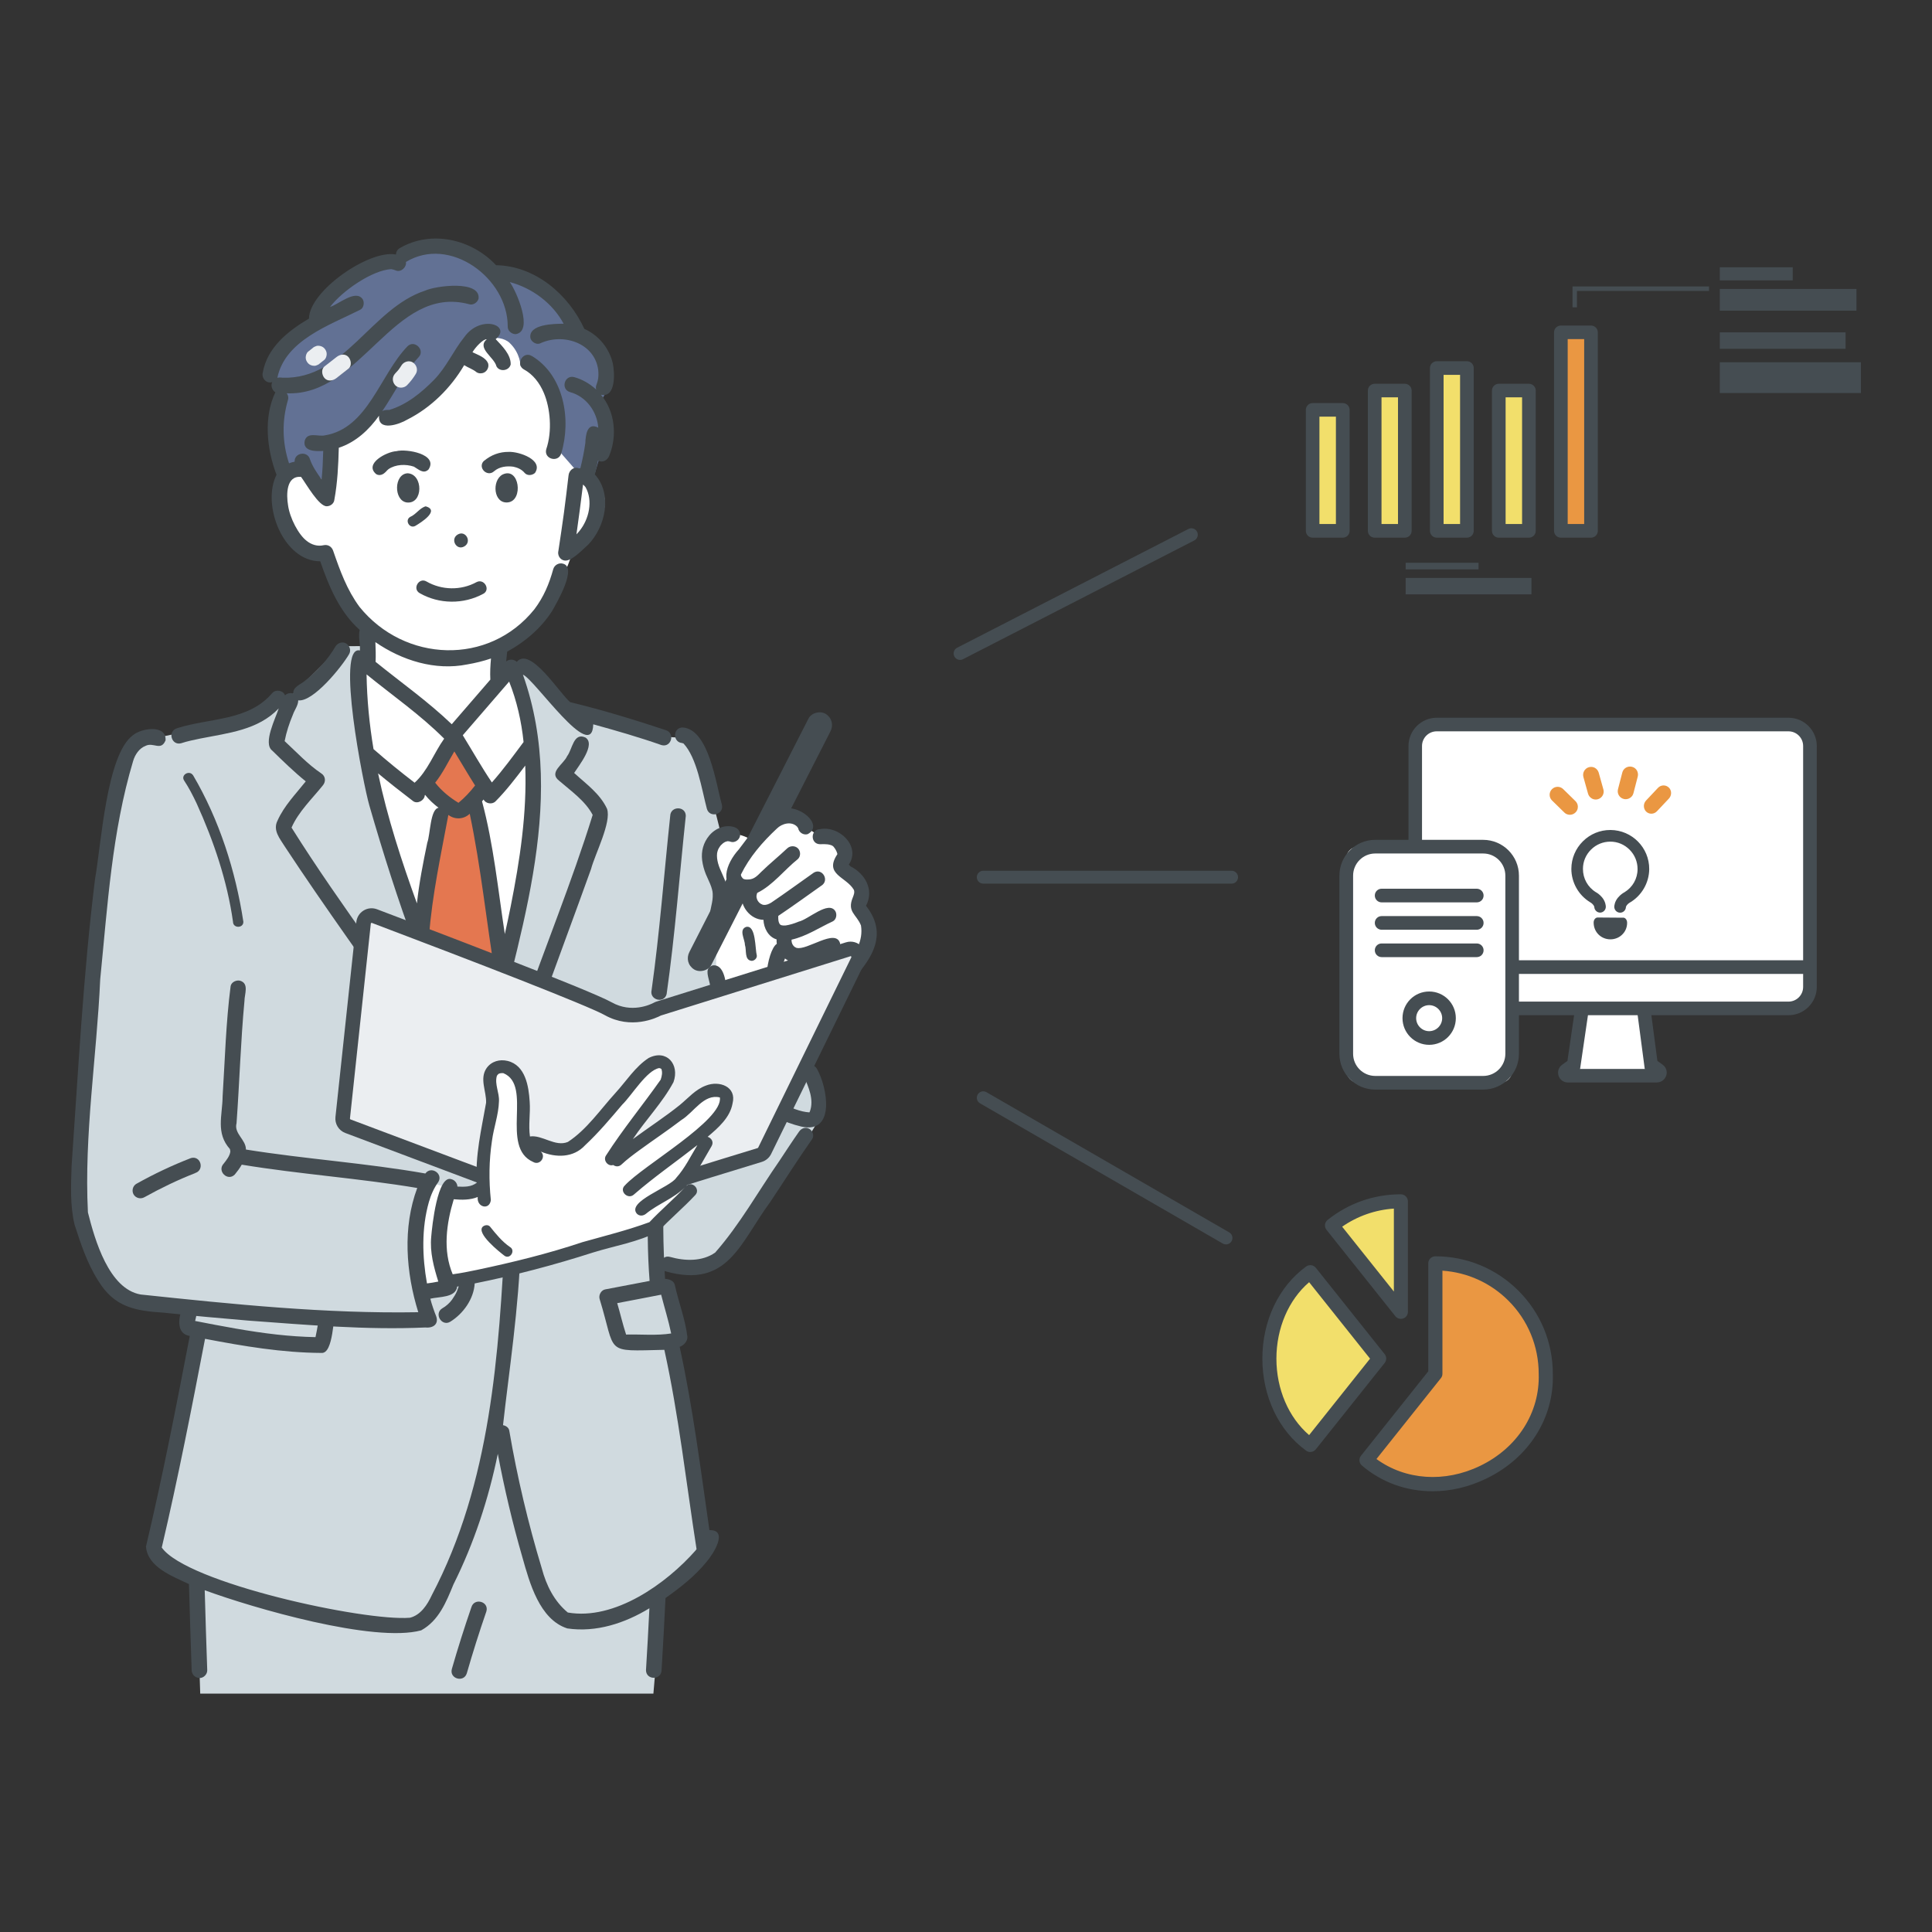 <?xml version="1.0" encoding="UTF-8"?>
<svg id="_レイヤー_1" data-name="レイヤー 1" xmlns="http://www.w3.org/2000/svg" viewBox="0 0 300 300">
  <rect x="0" y="0" width="300" height="300" fill="#333333" stroke="none"/>
  <defs>
    <style>
      .cls-1 {
        fill: #fff;
      }

      .cls-2 {
        fill: #ea9742;
      }

      .cls-3 {
        fill: #ebeef1;
      }

      .cls-4 {
        fill: #454d52;
      }

      .cls-5 {
        fill: none;
        stroke: #454d52;
        stroke-linecap: round;
        stroke-miterlimit: 10;
        stroke-width: 2px;
      }

      .cls-6 {
        fill: #627194;
      }

      .cls-7 {
        fill: #d0dadf;
      }

      .cls-8 {
        fill: #f2df6b;
      }

      .cls-9 {
        fill: #e47750;
      }
    </style>
  </defs>
  <g>
    <g>
      <g>
        <polygon class="cls-7" points="31.09 262.98 30.54 245.66 31.92 217.59 102.17 219.72 102.17 254.62 101.46 262.98 31.09 262.98"/>
        <path class="cls-7" d="M77.72,102.96l3.41.28,8.87,7.36,12.9,3.78,4.2.26s3.16,7.16,4.88,15.1c1.29,5.97,3.52,16.96,3.52,16.96,11.86,19.29,11.74,23.49,11.67,26.73-.03,1.45-7.68,11.85-14.82,21.46-1.13,1.52-4.33,2.74-10.15,1.91l1.43,3.09,1.73,7.54-2.07.63,5.98,32.66s-10.71,14.51-22.48,10.9l-3.46-5.19-6.1-24.1s-2.82,12.08-7.03,20.82c-4.21,8.75-5.84,9.87-12.54,8.8-6.69-1.07-23.27-3-30.87-8.65,0,0-3.51-1-2.26-6.65,1.25-5.65,6.35-30.32,6.35-30.32l-1.91-.58.74-2.84s-7.02.76-11.68-1.88c-12.88-7.27-1.83-63.17-1.23-66.75.42-2.47,1.6-14.12,4.78-19.14l16.74-3.52,6.93-3.61,7.72-7.66,3.81-.03.02,2.75h-1.28s1.96,19.34,5.87,31.64c4.45,13.99,9.91,26.94,9.91,26.94l2.88,4.89s8.44-32.22,8.44-41.77c0-9.55-1.9-19.09-2.81-19.79-.91-.7-2,.07-2,.07l-.11-2.09Z"/>
        <circle class="cls-4" cx="72.22" cy="178.33" r="2.75"/>
        <path class="cls-1" d="M79.41,103.64s3.91,4.76,3.56,14.5c-.35,9.74-1.2,17.4-2.54,23.39-1.34,5.99-4.71,19.73-4.71,19.73l-1.36,5.46-3.99-7.6s-8.84-22.21-10.63-27.58c-1.79-5.37-4.64-20.13-4.02-29.34l14.73,11.77,8.96-10.32Z"/>
        <polygon class="cls-9" points="70.8 114.64 75.51 122.05 73.47 124.73 77.89 148.75 74.74 165.18 71.73 162.11 65.05 144.88 68.9 124.65 66.18 121.67 70.8 114.64"/>
        <path class="cls-1" d="M91.65,70.19l-.44,3.16s7.43,4.45-2.35,12.49c0,0-3.1,10.65-10.55,14.19l-.14,5.96-7.07,7.97-13.47-10.72v-4.95s-5.99-4.08-7.04-12.45c0,0-9.34.86-6.46-11.77,0,0,1.3-28.65,25.53-26.27,24.24,2.38,21.98,22.39,21.98,22.39Z"/>
        <path class="cls-6" d="M77.22,42.73s3.58-1.36,7.66,2.66c3.89,3.84,4.75,6.11,4.75,6.11,0,0,5.15,2.08,5.15,6.3,0,2.59-1.41,4.32-1.41,4.32l1.19,4.08-2.2,7.31-2.56-.07-2.66-3.04s-.36-5.35-3.25-11.21c-1.33-2.69-3.06-2.38-3.06-2.38,0,0-.01-1.94-1.68-3.55-1.66-1.61-5.54-.37-5.54-.37l-1.69,2.2s-3.63,10.49-13.01,9.01l-6.79,4.78s-.28,7.63-.63,7.28-3.53-3.87-3.53-3.87l-3.24,1.42s-2.82-3.24-.74-13.83c0,0-1.98.88-1.03-3.44.95-4.32,6.65-6.52,6.65-6.52,0,0,1.81-9.8,12.84-9.41,0,0,6.7-6.82,14.78,2.23Z"/>
      </g>
      <g>
        <path class="cls-4" d="M78.03,73.69c2.63-1.28,3.29,4.04.85,4.32-2.26.26-2.55-3.39-.85-4.32Z"/>
        <path class="cls-4" d="M63.3,73.49c2.44.12,2.45,4.85-.15,4.53-2.04-.3-2-4.43.15-4.53Z"/>
        <path class="cls-4" d="M58.4,73.61c-1.91-1.63,1.67-3.48,3.14-3.55,1.56-.42,6.57.46,5,2.84-.79.77-1.55-.03-2.27-.44-1.26-.42-2.83-.37-3.95.39.22-.14.01,0-.03.03-.13.06-.81.91-.35.32-.36.47-.99.76-1.55.41Z"/>
        <path class="cls-4" d="M75.14,71.56c-1.04,1.04.53,2.61,1.6,1.6.82-.7,1.94-.83,2.98-.69.67.14,1.31.43,1.75.97.42.47,1.17.39,1.6,0,1.37-2.04-2.51-3.34-4.05-3.27-1.46-.02-2.75.47-3.87,1.4ZM80.42,72.66s-.04-.02,0,0h0ZM78.34,72.45s-.02,0,0,0h0Z"/>
        <path class="cls-4" d="M60.41,63.69s.03,0,.05,0c-.02,0-.03,0-.05,0Z"/>
        <path class="cls-4" d="M72.09,84.85c-1.23.7-2.23-1.16-1-1.86,1.23-.7,2.23,1.16,1,1.86Z"/>
        <path class="cls-4" d="M82.56,55.26c5.01,2.98,6.18,9.89,4.59,15.14-.45,1.51-2.74.89-2.33-.64.96-2.81.63-6.42-.39-8.79-.63-1.48-1.65-2.84-3.09-3.61-1.35-.78-.13-2.89,1.22-2.09Z"/>
        <path class="cls-4" d="M75.03,92.21c-3.05,1.66-6.86,1.62-9.87-.11-1.17-.67-.11-2.49,1.06-1.81,2.37,1.37,5.36,1.42,7.76.11,1.19-.64,2.25,1.17,1.06,1.81Z"/>
        <path class="cls-4" d="M89.15,120.03c.71-1.12,3.42-4.47,1.75-5.51-1.86-.85-2.02,1.86-2.84,2.9-.53,1.24-2.93,2.5-1.25,3.8,1.82,1.58,4.08,3.14,5.22,5.32-3.24,10.47-7.45,20.62-11.03,30.97-.86,2.43-1.76,4.87-2.46,7.35-.18.63.22,1.32.85,1.49.97.27,1.54-.64,1.67-1.48,2.04-6.47,4.5-12.79,6.8-19.17,1.31-3.58,2.63-7.16,3.92-10.76.61-2.32,3.2-7.27,2.48-9.35-1.09-2.35-3.25-3.86-5.1-5.56ZM92.07,126.31c.01-.17.01-.11,0,0h0ZM92.13,126.74c.03.06.02.05,0,0h0Z"/>
        <path class="cls-4" d="M29.34,245.94c.12,4.47.27,8.94.42,13.41.02.68.54,1.18,1.21,1.21.64.03,1.23-.58,1.21-1.21-.14-4.14-.28-8.28-.39-12.42,7.49,2.76,26.29,8.22,33.61,6.23,2.72-1.49,3.89-4.39,5.01-7.13,3.21-6.42,5.45-13.27,6.89-20.28,1.02,5.41,2.29,10.78,3.82,16.07,1.11,3.94,2.65,9.65,6.97,11.04,4.48.66,8.95-.81,12.75-3.13-.16,3.21-.33,6.41-.53,9.61.01,1.58,2.39,1.58,2.42,0,.23-3.73.43-7.47.61-11.2,2.33-1.64,4.59-3.42,6.39-5.64.98-1.13,3.48-4.98.43-4.9-1.37-9.51-2.57-19.06-4.62-28.46.65-.24,1.22-.85,1.2-1.56-.33-2.74-1.36-5.35-1.95-8.04-.15-.69-.9-.93-1.52-.96-.29-5.12-.45-10.29.05-15.4.11-.65-.16-1.3-.85-1.49-2.16-.31-1.56,2.71-1.79,4.07-.16,4.38-.15,8.77.19,13.14-2.3.44-4.61.88-6.91,1.32-.64.13-1.03.9-.85,1.49,2.64,8.6.58,8.1,10.05,7.89,2.25,10.22,3.39,20.63,5,30.95-.03.05-.35.45-.11.16-4.58,5.21-12.62,10.94-19.88,9.68-2.11-1.74-3.34-4.22-4.03-6.82-2.13-7.03-3.82-14.18-5.06-21.42-.08-.48-.52-.77-.97-.85,1.8-16.42,6.35-40.22-2.48-54.79,4.39-19.97,12.76-41.53,5.57-61.75,1.78.67,10.76,13.93,10.92,7.71,3.56.98,7.13,2.01,10.61,3.23,1.52.41,2.15-1.87.64-2.33-4.88-1.62-9.83-3.13-14.83-4.34-1.6-1.29-6.2-8.75-8.29-6.26-.42-.43-1.21-.46-1.65-.06.04-.51.09-1.02.15-1.52,2.77-1.51,5.29-3.66,7-6.34.69-1.24,3.97-6.79,1.65-7.33-.63-.17-1.31.22-1.49.85-.64,2.31-1.47,4.3-2.93,6.24-7.07,8.81-20.17,8.26-27.15-.37-1.96-2.66-3-5.55-4.1-8.73-.22-.64-.82-1-1.49-.85-.92.22-1.88-.08-2.61-.67-1.26-.94-2.63-3.55-2.9-5.53-.27-1.62-.32-4.62,2.02-4.41.77,1.03,2.79,4.65,4.02,4.56.56-.02,1.1-.44,1.15-1.01.49-2.67.62-5.36.69-8.07,2.67-.88,4.7-2.81,6.25-4.98-.21,2.51,3.15,1.35,4.39.6,3.68-1.85,6.75-4.91,8.83-8.45.62.4,1.36.62,1.94,1.11.28.18.61.19.93.12.63-.16,1.03-.87.85-1.49-.38-.96-1.57-1.32-2.43-1.75.48-.83,1.69-2.07,2.21-2.01-1.6,1.39,1.17,2.78,1.51,4.2.49.92,1.97.71,2.21-.29.05-1.53-1.34-2.88-2.33-3.93,2.59-2.12-2.31-3.92-4.87-.32-1.73,2.16-2.74,4.62-4.7,6.64-1.94,1.97-4.24,3.87-6.95,4.67.02,0,.03,0,.05,0-.06,0-.26.03-.1,0-.37,0-.76-.01-1.06.22,1.91-2.79,3.41-5.98,5.64-8.38,1.11-1.11-.62-2.82-1.71-1.71-4.29,4.44-6.12,12.72-12.82,13.82-1.06.24-2.69-.6-3.13.82-.36,1.69,1.74,1.68,2.87,1.6-.04,1.49-.1,2.97-.25,4.43-.7-.98-1.41-1.99-1.81-3.14-.37-1.35-2.45-1.03-2.38.38-.31.06-.6.14-.87.25-1.06-3.22-1.12-6.6-.16-9.85.11-.36.02-.73-.19-1.02,11.58.5,16.56-16.94,28.29-13.84.62.22,1.32-.25,1.49-.85.35-2.92-6.67-2.02-8.33-1.24-8.39,2.77-12.5,13.8-22.07,13.51.02,0-.42-.04-.22-.02-.21-.03-.43-.02-.62.03,1.21-5.83,8.07-8.15,12.82-10.54.6-.27.74-1.14.43-1.66-1.1-1.58-3.71.78-5.07,1.2,1.9-2.5,6.54-5.7,9.49-5.87.27.04.52.12.77.22.78.3,1.67-.56,1.52-1.33,6.82-4.16,15.83,2.52,15.81,10-.03.68.58,1.18,1.21,1.21,2.87-.39.14-6.68-.89-8.09,3.47.92,6.66,3.28,8.36,6.47-1.45,0-5.48.05-5.16,2.21.13.58.9,1.09,1.49.85,3.53-1.67,8.47-.13,9.04,4.1.06.58.06,1.18-.09,1.75-.1.44-.4.87-.21,1.32-.97-.9-2.15-1.59-3.42-1.94-1.53-.4-2.16,1.89-.64,2.33,2.49.68,4.18,3,4.37,5.52-1.74-.91-1.96,1.16-2.01,2.38-.18,1.32-.45,2.62-.77,3.91-.07,0-.13.02-.19.04-.81-.38-1.59.31-1.65,1.11-.22,1.93-.46,3.85-.71,5.77-.27,1.97-.56,3.94-.86,5.91-.17.61.2,1.36.89,1.5,1.08.26,2.92-1.75,3.74-2.46,2.68-2.78,3.8-7.82,1.03-10.9.18-.72.35-1.44.49-2.16.7.41,1.48-.04,1.74-.74,1.28-3.09.89-6.89-1.28-9.48,2.33.53,2.15-3.4,1.84-4.85-.53-2.35-2.21-4.4-4.42-5.37-2.46-5.35-7.63-9.79-13.71-9.89-3.79-4.05-10.05-5.51-14.96-2.65-.36.2-.57.59-.59.99-4.14-.8-13.48,5.67-13.5,9.95-3.31,1.95-6.48,4.5-7.18,8.39-.21.87.56,1.75,1.47,1.48-.26.51-.03,1.28.49,1.57-1.86,3.87-1.33,8.86.18,12.81-2.35,4.65,1.04,13.44,6.79,13.44,1.34,3.89,3,7.87,6.12,10.65-.25,1.03.11,2.15.04,3.2-3.79-.94.55,20.93,1.46,24.05,4.24,14.7,9.3,29.36,16.32,42.98,1.31,2.05,2.37,4.24,2.94,6.63,1.42,5.3,1.83,10.83,1.85,16.3-.99,19.34-2.23,39.27-11.41,56.73-.68,1.47-1.72,3.09-3.39,3.5-7.06.59-34.69-5.4-38.54-10.9,2.52-10.74,4.64-21.58,6.72-32.41,5.96,1.14,11.98,2.16,18.07,2.19,1.89.16,1.82-5.72,2.31-7.21.43-.77.39-2.25-.65-2.53-.53-.15-1.18.12-1.42.63-5.61-.36-11.19-1.14-16.79-1.67.59-3.08,1.08-6.19,1.79-9.25.78-2.35.01-4.66-1.01-6.8-.8-1.13-.56-3.88-2.44-3.52-.68.15-.96.87-.85,1.49.46,2.16,1.79,4.04,2.23,6.21-.44,3.61-1.47,7.34-2.01,10.98-1.93-.4-2.33,3.63-2.87,4.95-.5,1.48-.78,3.77,1.27,4.08-2.1,10.93-4.23,21.87-6.8,32.7.24,3.21,4.11,4.61,6.64,5.82ZM30.26,205.42c.04.05,0,.08,0,0h0ZM29.93,205.03s-.09-.02-.09-.02c.02-.02.05,0,.09.02ZM30.3,205.12c.25-1.23.63-2.44,1.04-3.63,6.14.58,12.24,1.42,18.39,1.88-.23,1.43-.43,2.86-.74,4.26-2-.04-4-.18-5.99-.4-4.24-.47-8.48-1.29-12.69-2.11ZM89.51,82.97c.37-2.57.7-5.14,1.02-7.72.01,0,.02.01.03.02-.01-.01-.02-.02-.03-.03,0,0,0,0,0,0,.13.09.3.29.39.4,1.19,2.09.55,4.98-.94,6.8-.15.19-.31.36-.47.53ZM74.78,53.09c-.05.04-.14.09,0,0h0ZM45.25,74.57s-.07.07,0,0h0ZM66.62,145.34c.48-6.34,1.84-12.57,3-18.8,1.04.79,2.43.68,3.32-.18,1.75,8.34,2.6,16.8,3.96,25.12-.96,3.95-1.97,7.89-2.95,11.84-.45-.92-.89-1.84-1.32-2.77-2.26-4.97-4.07-10.11-6.02-15.2ZM76.38,121.5c-1.61-2.39-3.01-4.88-4.52-7.33,2.41-2.77,4.79-5.56,7.2-8.33,1.19,2.99,1.91,6.18,2.24,9.38-1.62,2.17-3.15,4.28-4.92,6.28ZM68.97,114.7c-1.61,2.26-2.54,4.99-4.59,6.84-2.15-1.65-4.29-3.39-6.38-5.22-.64-3.83-1.02-7.7-1.08-11.6,4.04,3.29,8.36,6.28,12.05,9.98ZM67.58,121.53c1.19-1.5,2-3.22,2.97-4.85,1.08,1.76,2.11,3.55,3.22,5.29-.76.98-1.62,1.91-2.58,2.69-1.35-.82-2.61-1.84-3.59-3.09,0,0-.01-.02-.02-.03ZM71.29,124.66s-.06,0-.08,0c.02,0,.05,0,.08,0ZM73.59,122.2c-.05.07-.05.07,0-.01,0,0,0,0,0,.01ZM58.71,120.09c1.78,1.48,3.6,2.91,5.44,4.31.68.5,1.77-.12,1.81-.91.02-.02.03-.04.05-.06.61.75,1.32,1.42,2.09,2-1.31.21-1.28,4.16-1.75,5.41-.65,3.13-1.27,6.26-1.61,9.44-2.39-6.6-4.58-13.3-6.03-20.18ZM76.24,102.26c-.1,1.08-.16,2.17-.1,3.27-2,2.31-3.99,4.62-5.99,6.93-3.68-3.53-7.87-6.48-11.83-9.69.05-1.02.01-2.04-.03-3.06,4.12,2.84,9.28,4.47,14.27,3.46,1.23-.21,2.48-.51,3.68-.92ZM78.39,145.05c-1.05-6.86-1.75-13.96-3.54-20.62.08-.09.16-.18.24-.28.33.64,1.29.8,1.82.32,1.71-1.72,3.18-3.66,4.65-5.59.28,7.39-.83,14.67-2.26,21.86-.29,1.44-.59,2.87-.91,4.3ZM102.66,201.03c.51,2.01,1.14,4,1.56,6.03-2.3.36-4.67.11-7,.17-.53-1.61-.9-3.26-1.38-4.88,2.27-.44,4.54-.86,6.81-1.31Z"/>
        <path class="cls-4" d="M73.2,249.56c.46-1.51,2.75-.88,2.33.64-1.1,3.18-2.11,6.38-3.04,9.61-.44,1.51-2.73.89-2.33-.64.93-3.23,1.94-6.43,3.04-9.61Z"/>
        <path class="cls-4" d="M42.3,107.59c.57-.59,1.67-.39,1.96.38.32-.32.86-.43,1.28-.28-.08-1.08,1.24-1.43,1.9-2.05,1.86-1.47,3.46-3.24,4.67-5.28.33-.54,1.1-.79,1.66-.43.55.35.78,1.08.43,1.66-1.14,1.96-5.56,7.45-7.89,7.16,0,.79-.58,1.49-.83,2.23-.56,1.32-1.01,2.69-1.28,4.1,1.85,1.71,3.58,3.59,5.67,5,.69.43.77,1.3.24,1.9-1.67,2.08-3.76,4.06-4.84,6.53,7.75,12.35,16.77,23.88,24.78,36.07.79,1.33-1.3,2.59-2.09,1.22-1.21-2-2.61-3.9-3.95-5.82-6.59-9.52-13.43-18.87-19.79-28.54-.76-1.23-1.9-2.51-1.12-4.03,1.02-2.29,2.83-4.13,4.38-6.08-1.84-1.49-3.53-3.14-5.22-4.79-1.46-1.14.55-5.04,1.02-6.54-3.21,3.38-7.87,3.82-12.18,4.68-1,.21-2.01.41-2.97.73-1.52.41-2.16-1.88-.64-2.33,5.05-1.63,11.08-1.08,14.8-5.48Z"/>
        <path class="cls-4" d="M29.98,120.38c4.07,6.92,6.6,14.83,7.81,22.75.02,1.03-1.6,1.05-1.61,0-.89-6.33-3-12.55-5.64-18.36-.58-1.23-1.2-2.44-1.95-3.57-.57-.87.82-1.68,1.39-.81Z"/>
        <path class="cls-4" d="M106.49,126.69c-.98,9.23-1.67,18.49-2.98,27.69-.41,1.51-2.7.9-2.33-.64,1.26-8.95,1.93-18.04,2.89-27.04.04-1.57,2.42-1.58,2.42,0Z"/>
        <path class="cls-4" d="M109.76,125.58c-.8-3.03-1.52-7.92-3.66-10.17.09.07-.35-.05-.09-.03-1.58-.03-1.58-2.41,0-2.42,4.06.29,5.16,8.74,6.08,11.98.38,1.53-1.9,2.16-2.33.64Z"/>
        <path class="cls-4" d="M64.51,81.65c-.9.53-1.72-.87-.81-1.39.91-.38,1.48-1.4,2.41-1.64,2.23.65-.72,2.51-1.6,3.03Z"/>
      </g>
      <g>
        <path class="cls-3" d="M61.37,57.98c.1-.1.2-.2.29-.31.05-.05.09-.11.14-.16.01-.01.06-.08.1-.12.02-.03.05-.07.06-.08.04-.06.08-.12.12-.17.09-.13.17-.27.26-.4.35-.58,1.18-.84,1.77-.46.58.38.83,1.15.46,1.77-.38.64-.85,1.24-1.37,1.77-.47.48-1.36.51-1.83,0-.48-.52-.51-1.31,0-1.83Z"/>
        <path class="cls-3" d="M50.4,56.89c.62-.49,1.25-.97,1.87-1.46.53-.41,1.31-.56,1.83,0,.42.46.57,1.38,0,1.83-.62.49-1.25.97-1.87,1.46-.53.41-1.31.56-1.83,0-.42-.46-.57-1.38,0-1.83Z"/>
        <path class="cls-3" d="M47.85,54.6c.22-.18.44-.36.67-.53.12-.13.26-.21.42-.27.15-.08.32-.12.5-.11.32,0,.69.14.91.38.23.25.39.57.38.91-.01.32-.12.7-.38.91-.22.18-.44.36-.67.53-.12.13-.26.21-.42.27-.15.08-.32.12-.5.11-.32,0-.69-.14-.91-.38-.23-.25-.39-.57-.38-.91.01-.32.12-.7.38-.91Z"/>
      </g>
    </g>
    <g>
      <g>
        <path class="cls-1" d="M116.81,130.5s-3.42-2.41-5.86.2c-2.18,2.33.92,7.53.52,13.11-.52,7.26-.25,13.1-.25,13.1l6.78-15.37-1.19-11.05Z"/>
        <path class="cls-4" d="M113.47,130.71c-.1-.04-.21-.06-.32-.09.22.05-.09.01-.16,0-.13,0,.03-.01.05-.01-.05,0-.1.02-.15.03-.06.02-.36.12-.17.04-.12.05-.23.11-.33.18-.05.03-.09.06-.14.09.02-.01.12-.1.02-.01-.09.07-.17.15-.25.23-.04.04-.08.08-.12.12l-.07.09c.05-.07.06-.08,0,0-.07.09-.13.19-.19.29-.03.05-.15.28-.12.22.02-.05-.08.23-.1.29-.02.08-.07.31-.07.3-.06.49.01,1.05.15,1.57.33,1.21,1.04,2.25,1.34,3.5.3,1.26.15,2.5-.12,3.75-.32,1.5-.55,3.01-.68,4.54-.05.63-.5,1.17-1.17,1.17-.59,0-1.22-.54-1.17-1.17.13-1.58.35-3.15.66-4.7.14-.68.29-1.28.31-1.86,0-.14,0-.29,0-.43,0-.08,0-.16-.02-.25,0,0-.02-.2,0-.09-.02-.15-.13-.59-.22-.84-.21-.61-.56-1.27-.82-1.91-.28-.7-.48-1.41-.58-2.16-.18-1.42.19-2.77,1.11-3.87.94-1.12,2.5-1.76,3.93-1.28.6.2.99.81.82,1.44-.16.59-.84,1.02-1.44.82h0Z"/>
      </g>
      <path class="cls-4" d="M128.95,113.57c-2.36,4.63-4.73,9.27-7.09,13.9-2.51,4.92-5.02,9.85-7.54,14.77-1.29,2.52-2.57,5.05-3.86,7.57-.47.92-1.84,1.26-2.7.71-.94-.61-1.21-1.72-.71-2.7,2.36-4.63,4.73-9.27,7.09-13.9,2.51-4.92,5.02-9.85,7.54-14.77,1.29-2.52,2.57-5.05,3.86-7.57.47-.92,1.84-1.26,2.7-.71.94.61,1.21,1.72.71,2.7h0Z"/>
      <g>
        <path class="cls-1" d="M122.02,126.48l4.93,3.13s5.51-.24,3.63,4.64c0,0,4,1.89,2.8,6.01,0,0,3.1,2.22,1.34,6.11-1.76,3.89-10.48,12.34-10.48,12.34l-2.09,6.12s-9.8-1.71-11.97-5.4l5.64-20.37-2.32-3.74s6.44-9.11,8.52-8.86Z"/>
        <g>
          <path class="cls-4" d="M121.02,125.74c-2.75,1.18-4.54,3.84-6.29,6.15-2.01,2.2-3.31,5.77.43,6.92-.23,1.96,1.38,3.99,3.39,4.02.05,1.29.76,2.66,2.04,3.04-.01.23,0,.46.03.69-1.55,1-2.72,8.96.15,8.42.65-.15.94-.84.82-1.44-.31-1.56-.3-3.22.3-4.71,1.12.9,2.61.89,3.89.38,1.24-.77,5.07-.84,4.66-2.76-.7-2.35-5.15,1.2-6.76.73,0,0,.01.01.01.02,0,0-.02-.01-.04-.03-.1-.03-.08-.03-.04-.02-.47-.19-.71-.69-.7-1.18,0,0,0,.01-.01.02.02-.01.01-.06.01-.08,0,0,0,0,0,0,0,.03-.01.05-.01.07.01-.02.02-.04.02-.07,2.32-.53,4.25-1.85,6.37-2.83.58-.27.72-1.09.42-1.6-1.07-1.69-4.2,1.31-5.69,1.63.3-.14,0,0-.07.03-.64.26-1.3.47-1.97.57.01,0,.02,0,.04-.01-.29.01-.61.05-.86-.12-.05-.06-.16-.22-.06-.05,0,0,0,.01.01.02,0,0,0,0,0,0-.14-.18-.23-.51-.24-.67,0,.01,0,.02,0,.04-.02-.23-.04-.47-.02-.7,2.26-1.52,4.47-3.12,6.7-4.7,1.3-.81.13-2.8-1.18-2.02-2.2,1.55-4.38,3.15-6.6,4.65-.41.25-.81.42-1.25.35-.08-.02-.17-.05-.25-.07.06.01.09.02.1.02-.34-.1-.63-.4-.78-.72-.07-.16-.15-.44-.12-.64.02-.02.05-.38.13-.45,2.41-1.18,4.19-3.57,6.3-5.25.46-.44.44-1.22,0-1.66s-1.2-.43-1.66,0c-1.31,1.24-2.72,2.37-4.01,3.63-.61.61-1.1,1.15-1.93,1.2-.31,0-.71.06-.95-.16-.02,0-.22-.28-.25-.34-.03-.09-.04-.16-.05-.26,1.32-2.7,3.32-5.03,5.57-7.13.79-.8,2.29-1.21,3.17-.29.02.05.13.19.15.23.12.65.81,1.1,1.46.92,2.68-1.36-1.43-5.03-4.39-3.79ZM123.91,147.23s.02,0,.03,0c0,0-.01,0-.03,0ZM123.36,147.01s.05.04.09.06c-.03,0-.06-.04-.09-.06ZM123.15,146.77s.05.06.06.08c-.03-.03-.06-.06-.06-.08ZM121.04,143.41s-.05-.07-.07-.14c.02.05.08.15.07.14ZM121.85,148.92s0-.02.01-.03c0,.01,0,.02-.01.03Z"/>
          <path class="cls-4" d="M118.37,140.43s0,0,0,0h0Z"/>
          <path class="cls-4" d="M120.89,142.87c-.01-.09,0-.23,0,0h0Z"/>
          <path class="cls-4" d="M122.04,143.68c.22-.08.12-.02,0,0h0Z"/>
          <path class="cls-4" d="M123.62,147.14s.05.02.07.03c-.03,0-.05-.02-.07-.03Z"/>
          <path class="cls-4" d="M134.5,140.64s0,.03-.01.05c0,0,0-.03,0-.05,0,0,0,0,0,0,0,0,0-.01,0-.02,0,0,0,0,0,0,1.27-2.45-.15-4.97-2.46-6.11.2.13-.2-.19-.23-.25,1.91-2.84-1.48-6.1-4.46-5.51-1.53.03-1.52,2.33,0,2.34.37-.02.9-.02,1.17.02.35.06.78.13.99.45.27.31.54.9.52,1.09-2.11,3.16,1.4,3.48,2.57,5.53.15.4-.02.79-.16,1.16-.95,2.27.57,2.62,1.26,4.36.76,4.71-4.83,8.18-7.51,11.44-1.11,1.14-2.4,2.27-3.14,3.71-.55,1.49-3.77,6.82-.92,7.19.76.02,1.25-.75,1.19-1.42.35-1.51.97-2.92,1.62-4.32,3.34-5.88,15.63-11.91,9.55-19.64ZM130.04,132.69s0,.04,0,.04c0,0,0-.02,0-.04ZM131.74,134.48s0,.01,0,0h0ZM131.72,134.42s0,0,0,0c0,.01,0,.01,0,0ZM132.68,138.44c0-.06,0-.13,0,0h0ZM133.2,142.69s0,0,0,0h0ZM134.49,140.61s0,.01,0,.02c-.09-.03-.03-.05,0-.02Z"/>
          <path class="cls-4" d="M134.5,140.61s0,.01,0,.02c0,0,0,0,0,0,0,0,0-.01,0-.02Z"/>
          <path class="cls-4" d="M104.04,195.17c2.28.65,4.99.75,7.01-.67,3.82-4.34,6.7-9.53,10-14.28,1-1.51,1.99-3.03,3.03-4.51.36-.52,1.02-.76,1.6-.42.51.3.79,1.08.42,1.6-2.24,3.19-4.32,6.49-6.48,9.73-4.74,6.43-6.57,13.48-16.21,10.81-1.45-.41-.83-2.67.62-2.26Z"/>
          <path class="cls-4" d="M124.42,174.93c-5.56-1.29-9.87-5.41-13.59-9.52-1.7-1.92-3.24-4.08-3.56-6.68,0-1.52,2.29-1.53,2.34,0,.99,4.84,10.72,13.69,16.07,14,.02-.04.05-.07.06-.11.11-.2.04-.09.02-.04.67-1.82-.21-3.79-.93-5.44-.72-1.34,1.25-2.5,2.02-1.18,1.63,2.83,2.95,10.19-2.44,8.97Z"/>
          <path class="cls-4" d="M112.06,158.87c-.48,1.47-2.65.86-2.26-.62,2.17-4.71-1.44-7.56.86-8.34,2.83-.44,2.41,7.39,1.4,8.96Z"/>
          <path class="cls-4" d="M115.86,143.93c1.54-.35,1.38,3.43,1.66,4.46.04.42-.4.82-.81.81-1.17-.12-.75-1.67-1.04-2.48,0-.88-.99-2.34.18-2.79Z"/>
        </g>
      </g>
    </g>
    <g>
      <path class="cls-3" d="M131.7,147.41l-29.4,9.19c-.07.02-.14.05-.21.09-.61.32-4.04,1.96-7.63-.05-3.46-1.93-29.68-11.88-36.31-14.39-.77-.29-1.6.22-1.69,1.04l-3.24,30.27c-.06.57.27,1.11.81,1.31l32.3,12.15c.05.02.11.04.16.05.63.14,4.66.98,7.1-.02,2.41-.99,21.04-6.67,24.4-7.7.33-.1.61-.34.76-.65l14.46-29.54c.48-.99-.45-2.08-1.5-1.75Z"/>
      <path class="cls-4" d="M86.24,188.17c-.11-.02-.21-.06-.32-.09l-32.3-12.15c-1.02-.38-1.65-1.41-1.53-2.49l3.24-30.27c.08-.74.49-1.39,1.12-1.78.63-.39,1.4-.46,2.09-.2,7.67,2.9,32.98,12.51,36.46,14.46,3.07,1.72,5.99.34,6.55.04.13-.07.27-.13.4-.17l29.4-9.19c.92-.29,1.89-.01,2.52.72.63.74.76,1.73.33,2.6l-14.46,29.54c-.29.59-.82,1.04-1.45,1.23-10.07,3.07-22.47,6.92-24.3,7.66-1.04.42-2.29.56-3.49.56-1.96,0-3.78-.37-4.29-.49ZM132.04,148.49h0s-29.42,9.2-29.42,9.2c-.74.39-4.62,2.22-8.71-.06-2.66-1.49-20.42-8.37-36.16-14.32-.01,0-.06-.02-.11.01-.05.03-.06.08-.06.1l-3.24,30.27c0,.06.03.11.08.13l32.31,12.15c1.56.35,4.68.75,6.42.04,2.45-1,20.84-6.62,24.5-7.74.03-.01.06-.03.08-.07l14.46-29.54s.04-.08-.02-.14c-.03-.04-.06-.05-.09-.05-.02,0-.03,0-.05,0Z"/>
    </g>
    <g>
      <g>
        <path class="cls-7" d="M66.07,182.93s-3.41,11.71.35,21.38l-14.53.61-30.39-2.75,4.39-23.84,40.18,4.6Z"/>
        <path class="cls-1" d="M66.42,183.52l3.4.98s-2.86,10.47.09,14.47l-4.58,1.64s-2.27-7.44,1.1-17.09Z"/>
        <path class="cls-1" d="M69.31,184.89s3.85.68,5.66-.39c0,0-.51-7.73,1.53-12.94l-.58-4.06s.99-3.45,4.17-.79c0,0,1.34,1.67,1.27,4.91s0,5.28,0,5.28c0,0,5.57,2.86,8.42.56,2.85-2.31,10.77-11.83,10.77-11.83,0,0,3.77-2.17,2.86,2.41l-6.49,9,1.05,1.3,12.18-9.04s4.16-.13,2.66,2.83l-3.69,3.46.32,2.23-3.21,5.37.64,2.09s-2.63,4.12-6.6,5.77c-3.97,1.65-19.27,5.45-19.27,5.45l-11.12,2.47s-2.63-2.02-.59-14.08Z"/>
      </g>
      <g>
        <path class="cls-4" d="M11.57,190.13c.96,2.99,1.97,6.05,3.67,8.72,2.52,4.16,5.77,4.7,10.27,4.99,4.34.46,8.69.86,13.03,1.22,9.15.67,18.34,1.48,27.52,1.07,1.23.13,2.14-.56,1.64-1.82-.14-.31-.71-1.9-.88-2.65,1.35-.33,3.96-.13,4.17-1.88.08-.01.16-.02.24-.04-.07.22-.21.6-.27.75-.2.47-.47.89-.76,1.31-.37.52-.94,1.03-1.51,1.35-1.35.79-.12,2.89,1.22,2.09,2.04-1.26,3.66-3.55,3.8-5.95,6.22-1.25,12.33-2.86,18.37-4.8,3.36-1.05,7.01-1.62,10.13-3.26,1.83-1.96,3.9-3.68,5.73-5.64.91-.91-.5-2.32-1.4-1.42,1.62-1.85,2.7-4.11,3.96-6.21.38-.66-.06-1.27-.62-1.44,1.62-1.36,3.49-2.99,3.87-5.18.67-2.61-2.05-3.59-4.12-2.78-1.65.6-2.76,1.95-4.08,3.03-2.22,1.79-4.92,3.55-7.28,5.29,2-3.01,4.61-5.67,6.31-8.85.99-2.75-1.07-5.16-3.85-3.75-2.1,1.36-3.49,3.61-5.17,5.44-2.35,2.58-4.44,5.68-7.38,7.6-1.98.82-3.98-1.14-5.89-.85-.26-1.78.09-3.59-.04-5.38-.15-2.4-.65-5.67-3.43-6.35-1.24-.3-2.51.06-3.26,1.11-1.14,1.65-.02,3.59-.08,5.38-.72,4.11-1.72,8.21-1.44,12.42-.42.32-.9.51-1.42.57.14-.01,0,0-.05.01,0,0,0,0,.01,0-.51.06-1.03.05-1.55.02-.02-.51-.41-1-.89-1.13-2.21-.87-3.06,7.41-3.18,8.92-.23,2.4.4,4.72,1.1,6.96-.59.12-1.17.22-1.76.29-.74-4.16-.86-8.56.3-12.65.32-1.11.79-2.18,1.47-3.11.77-1.3-1.14-2.53-2.02-1.31-9.24-1.63-18.66-2.24-27.86-3.72,0-1.57-1.89-2.46-1.46-4.09.46-6.32.64-12.67,1.23-18.98,0-1.06.75-2.7-.66-3.14-.57-.16-1.39.2-1.49.85-.73,5.66-.88,11.37-1.24,17.06-.03,3.05-1.11,5.73,1.15,8.25-.04-.04.05.34.04.18,0,.04,0,.24,0,.24-.1.64-.59,1.27-1.02,1.81-1.09,1.15.6,2.82,1.71,1.71.38-.47.78-.98,1.09-1.54,9.06,1.49,18.24,2.11,27.25,3.62-2.29,6.13-1.76,13.13.16,19.29-14.4.25-28.8-1.24-43.11-2.75-4.94-.87-7.11-8.48-8.18-12.72,0,.01,0,.03,0,.04,0-.03-.02-.13-.01-.13-.6-12.04,1.37-24.09,1.91-36.11,1.14-11.43,1.82-22.92,5.11-33.91.29-.99.95-1.99,1.93-2.36,1.23-.63,2.39.87,3.11-.86.16-2.51-3.78-1.9-5.07-.79-4.11,2.99-4.93,17.03-5.88,22.31-1.83,14.78-2.6,29.68-3.64,44.53-.1,3.04-.25,6.15.45,9.12ZM21.93,116.21s-.03.02,0,0h0ZM20.87,117.67s.04-.1.05-.11c0,0-.03.06-.05.11ZM69.27,202.79s-.02.02-.03.02c.07-.05.14-.1.03-.02ZM73.39,184.05s-.02,0-.03.01c0,0,.02,0,.03-.01ZM73.48,184.01s0,0,0,0h0ZM77.8,166.63s0,0,0,0c.1-.02.03,0,0,0ZM70.3,197.88c-1.57-3.71-.98-7.91.16-11.66,1.24.12,2.58.12,3.72-.35-.18,1.61,1.83,2.1,2.04.48-.32-3.05-.29-6.15.17-9.19.27-2.07,1.03-4.06,1.09-6.15.08-1.32-.7-2.65-.33-3.94-.04.08.08-.13.1-.16-.04.05.17-.16.11-.11.18-.17.57-.18.8-.16,4.65,1.91-.61,11.51,4.65,13.8,1.03.58,2.04-.84,1.17-1.62,2.34.97,5.06.99,6.88-.99,2.08-1.94,3.92-4.13,5.76-6.3,1.51-1.47,3.79-5.33,5.74-5.68,0,0,.25.06.28.08-.14-.05.1.11,0,0,.02.02.04.03.05.04.21.54.09,1.12-.1,1.68-2.78,3.95-5.89,7.71-8.5,11.79-.48.73.32,1.74,1.13,1.46.36.26.86.32,1.28-.07.87-.82,1.83-1.53,2.79-2.23,2.16-1.58,4.39-3.06,6.52-4.69,1.9-1.15,3.47-4.11,5.97-3.5.54,3.52-11.94,10.58-14.75,13.66-.95.87.47,2.28,1.41,1.41,3.14-2.73,6.57-5.1,9.85-7.67-1.04,1.72-1.93,3.58-3.29,5.09-.95,1.47-7.76,3.67-6.1,5.57.41.41,1,.34,1.41,0,1.88-1.54,4.3-2.37,6.03-4.09-1.77,1.87-3.74,3.53-5.5,5.4-3.4,1.25-6.92,2.12-10.4,3.1-5.37,1.8-10.86,3.14-16.4,4.31-1.24.26-2.49.51-3.75.68ZM15.67,194.44c.07.16.02.06,0,0h0Z"/>
        <path class="cls-4" d="M13.66,188.21s0,.03,0,.09c0-.03,0-.06,0-.09Z"/>
        <path class="cls-4" d="M72.58,184.24s.03,0,.04,0c-.01,0-.03,0-.04,0Z"/>
        <path class="cls-4" d="M76.1,190.48c.92,1.15,1.86,2.31,3.08,3.15.91.51.07,1.94-.81,1.39-.83-.63-4.46-3.51-3.41-4.54.3-.27.85-.35,1.14,0Z"/>
        <path class="cls-4" d="M30.31,182.16c-2.7,1.05-5.34,2.33-7.9,3.75-.57.32-1.32.14-1.66-.43-.33-.56-.14-1.34.43-1.66,2.73-1.53,5.56-2.87,8.48-4,1.52-.42,2.15,1.86.64,2.33Z"/>
      </g>
    </g>
  </g>
  <line class="cls-5" x1="149.08" y1="101.47" x2="184.99" y2="83.03"/>
  <line class="cls-5" x1="152.68" y1="136.21" x2="191.24" y2="136.21"/>
  <line class="cls-5" x1="152.68" y1="170.46" x2="190.37" y2="192.23"/>
  <g>
    <g>
      <path class="cls-8" d="M206.85,190.28c2.93-2.34,6.65-3.74,10.69-3.74v17.15l-10.69-13.41Z"/>
      <g>
        <path class="cls-4" d="M217.53,204.26c-.17,0-.33-.08-.44-.21l-10.69-13.41c-.2-.24-.15-.6.09-.8,3.16-2.53,6.98-3.86,11.04-3.86.31,0,.57.25.57.57v17.15c0,.24-.15.46-.38.54-.06.02-.12.03-.19.03ZM207.65,190.38l9.32,11.69v-14.95c-3.4.11-6.6,1.23-9.32,3.26Z"/>
        <path class="cls-4" d="M217.53,204.79c-.34,0-.65-.15-.86-.41l-10.69-13.41c-.38-.47-.3-1.16.17-1.54,3.26-2.6,7.19-3.98,11.37-3.98.6,0,1.1.49,1.1,1.1v17.15c0,.47-.29.88-.73,1.03-.12.04-.24.06-.36.06ZM217.53,186.51c-3.94,0-7.64,1.29-10.71,3.74-.02.01-.02.04,0,.05l10.69,13.41s.03.02.04.01c.01,0,.03-.02.03-.04v-17.15s-.02-.04-.04-.04ZM217.49,203.58l-10.6-13.3.44-.33c2.8-2.08,6.12-3.25,9.62-3.36l.55-.02v17.01ZM208.41,190.48l8.03,10.07v-12.88c-2.89.19-5.65,1.16-8.03,2.81Z"/>
      </g>
    </g>
    <g>
      <path class="cls-2" d="M212.19,226.73c10.54,8.96,28.29.63,27.83-13.41,0-9.47-7.68-17.14-17.15-17.14v17.15l-10.69,13.41Z"/>
      <g>
        <path class="cls-4" d="M222.45,231.03c-3.89,0-7.62-1.31-10.63-3.87-.23-.2-.27-.55-.08-.79l10.56-13.25v-16.95c0-.31.25-.57.57-.57,4.73,0,9.18,1.84,12.52,5.19,3.35,3.35,5.19,7.79,5.19,12.52.22,6.65-3.63,12.71-10.04,15.8-2.64,1.28-5.41,1.9-8.1,1.9ZM212.98,226.65c4.71,3.72,11.2,4.29,17.08,1.46,6-2.89,9.6-8.55,9.4-14.76,0-4.45-1.72-8.61-4.86-11.74-3-3-6.94-4.71-11.16-4.85v16.57c0,.13-.04.25-.12.35l-10.34,12.97Z"/>
        <path class="cls-4" d="M222.45,231.56c-4.11,0-7.9-1.38-10.97-3.99-.45-.39-.52-1.05-.15-1.52l10.45-13.11v-16.76c0-.6.49-1.1,1.1-1.1,4.87,0,9.45,1.9,12.9,5.34,3.45,3.45,5.34,8.03,5.34,12.9.23,6.85-3.73,13.1-10.34,16.28-2.69,1.3-5.49,1.96-8.33,1.96ZM222.87,196.14s-.04.02-.04.04v17.13l-10.68,13.4s-.01.04,0,.05c2.88,2.45,6.43,3.74,10.28,3.74,2.68,0,5.32-.62,7.87-1.85,6.22-3,9.95-8.87,9.74-15.31,0-4.61-1.79-8.92-5.03-12.17-3.25-3.25-7.56-5.03-12.15-5.03ZM222.47,230.41c-3.57,0-7.01-1.13-9.81-3.35l-.42-.33,10.67-13.39v-17.14s.55.02.55.02c4.34.15,8.43,1.92,11.51,5,3.23,3.23,5.01,7.53,5.01,12.12.21,6.41-3.5,12.25-9.7,15.24-2.54,1.23-5.21,1.83-7.82,1.83ZM213.73,226.55c4.5,3.29,10.62,3.72,16.1,1.07,5.81-2.8,9.29-8.27,9.1-14.27,0-4.32-1.67-8.35-4.7-11.38-2.76-2.76-6.38-4.4-10.25-4.66v16.01c0,.25-.08.49-.24.68l-10,12.55Z"/>
      </g>
    </g>
    <g>
      <path class="cls-8" d="M203.46,224.38l10.69-13.41-10.69-13.41c-8.47,6.13-8.47,20.69,0,26.82Z"/>
      <g>
        <path class="cls-4" d="M203.46,224.95c-.12,0-.23-.04-.33-.11-4.12-2.99-6.59-8.17-6.59-13.87,0-5.7,2.46-10.88,6.58-13.87.25-.18.59-.13.78.11l10.69,13.41c.16.21.16.5,0,.71l-10.69,13.41c-.11.14-.28.21-.44.21ZM203.36,198.35c-3.57,2.82-5.68,7.49-5.68,12.62,0,5.13,2.12,9.81,5.69,12.62l10.06-12.62-10.06-12.62Z"/>
        <path class="cls-4" d="M203.46,225.47c-.23,0-.45-.07-.64-.21-4.26-3.09-6.8-8.43-6.8-14.3,0-5.87,2.54-11.21,6.8-14.3.48-.34,1.13-.25,1.5.2l10.69,13.41c.32.4.32.96,0,1.37l-10.69,13.41c-.21.26-.52.41-.86.41ZM203.46,197.52s-.02,0-.02,0c-3.99,2.89-6.37,7.91-6.37,13.44,0,5.53,2.38,10.55,6.37,13.44h.02s.02,0,.03,0l10.69-13.41s.01-.03,0-.05l-10.69-13.41s-.02-.01-.03-.01ZM203.44,224.33l-.41-.33c-3.69-2.91-5.89-7.78-5.89-13.04,0-5.25,2.2-10.13,5.89-13.04l.41-.33,10.65,13.37-10.65,13.37ZM203.28,199.1c-3.19,2.74-5.08,7.14-5.08,11.87,0,4.74,1.89,9.13,5.08,11.87l9.46-11.87-9.46-11.87Z"/>
      </g>
    </g>
  </g>
  <g>
    <g>
      <rect class="cls-4" x="218.27" y="87.39" width="11.32" height="1.02"/>
      <rect class="cls-4" x="218.27" y="89.74" width="19.53" height="2.55"/>
      <rect class="cls-4" x="267.05" y="51.61" width="19.53" height="2.55"/>
      <rect class="cls-4" x="267.05" y="56.25" width="21.91" height="4.78"/>
      <rect class="cls-4" x="267.05" y="41.5" width="11.32" height="2.04"/>
      <rect class="cls-4" x="267.05" y="44.87" width="21.22" height="3.37"/>
    </g>
    <polygon class="cls-4" points="244.87 47.72 244.18 47.72 244.18 44.48 265.38 44.48 265.38 45.18 244.87 45.18 244.87 47.72"/>
    <g>
      <g>
        <rect class="cls-8" x="203.83" y="63.65" width="4.68" height="18.78"/>
        <path class="cls-4" d="M208.51,83.49h-4.68c-.58,0-1.06-.47-1.06-1.06v-18.78c0-.58.47-1.06,1.06-1.06h4.68c.58,0,1.06.47,1.06,1.06v18.78c0,.58-.47,1.06-1.06,1.06ZM204.88,81.37h2.56v-16.67h-2.56v16.67Z"/>
      </g>
      <g>
        <rect class="cls-8" x="213.46" y="60.65" width="4.68" height="21.78"/>
        <path class="cls-4" d="M218.14,83.49h-4.68c-.58,0-1.06-.47-1.06-1.06v-21.78c0-.58.47-1.06,1.06-1.06h4.68c.58,0,1.06.47,1.06,1.06v21.78c0,.58-.47,1.06-1.06,1.06ZM214.52,81.37h2.56v-19.67h-2.56v19.67Z"/>
      </g>
      <g>
        <rect class="cls-8" x="232.73" y="60.65" width="4.68" height="21.78"/>
        <path class="cls-4" d="M237.41,83.49h-4.68c-.58,0-1.06-.47-1.06-1.06v-21.78c0-.58.47-1.06,1.06-1.06h4.68c.58,0,1.06.47,1.06,1.06v21.78c0,.58-.47,1.06-1.06,1.06ZM233.79,81.37h2.56v-19.67h-2.56v19.67Z"/>
      </g>
      <g>
        <rect class="cls-2" x="242.37" y="51.61" width="4.68" height="30.82"/>
        <path class="cls-4" d="M247.05,83.49h-4.68c-.58,0-1.06-.47-1.06-1.06v-30.82c0-.58.47-1.06,1.06-1.06h4.68c.58,0,1.06.47,1.06,1.06v30.82c0,.58-.47,1.06-1.06,1.06ZM243.43,81.37h2.56v-28.71h-2.56v28.71Z"/>
      </g>
      <g>
        <rect class="cls-8" x="223.1" y="57.15" width="4.68" height="25.28"/>
        <path class="cls-4" d="M227.78,83.49h-4.68c-.58,0-1.06-.47-1.06-1.06v-25.28c0-.58.47-1.06,1.06-1.06h4.68c.58,0,1.06.47,1.06,1.06v25.28c0,.58-.47,1.06-1.06,1.06ZM224.16,81.37h2.56v-23.16h-2.56v23.16Z"/>
      </g>
    </g>
  </g>
  <g>
    <g>
      <path class="cls-1" d="M257.56,166.19l-1.19-.85-1.32-10.02h-9.21l-1.47,10.02-1.19.85c-.37.26-.18.84.27.84h13.83c.45,0,.64-.58.27-.84Z"/>
      <path class="cls-4" d="M257.29,168.09h-13.83c-.66,0-1.25-.42-1.45-1.06s.02-1.32.56-1.7l.82-.59,1.53-10.48h11.06l1.38,10.48.81.58c.54.39.77,1.07.56,1.7s-.79,1.06-1.45,1.06ZM245.31,165.98h10.13l-.05-.04-1.26-9.55h-7.37l-1.4,9.56-.05.03Z"/>
    </g>
    <g>
      <rect class="cls-1" x="219.76" y="112.5" width="61.3" height="44.09" rx="1.37" ry="1.37"/>
      <path class="cls-4" d="M277.72,157.64h-54.62c-2.42,0-4.39-1.97-4.39-4.39v-37.41c0-2.42,1.97-4.39,4.39-4.39h54.62c2.42,0,4.39,1.97,4.39,4.39v37.41c0,2.42-1.97,4.39-4.39,4.39ZM223.09,113.56c-1.26,0-2.28,1.02-2.28,2.28v37.41c0,1.26,1.02,2.28,2.28,2.28h54.62c1.26,0,2.28-1.02,2.28-2.28v-37.41c0-1.26-1.02-2.28-2.28-2.28h-54.62Z"/>
    </g>
    <rect class="cls-4" x="219.76" y="149.11" width="61.3" height="2.12"/>
    <g>
      <g>
        <path class="cls-4" d="M250.08,128.88s-.02,0-.03,0c-1.6,0-3.11.62-4.25,1.75-1.15,1.14-1.79,2.65-1.8,4.27-.01,2.11,1.11,4.11,2.93,5.21l.05.03s.22.12.42.37c.13.16.15.29.16.32.02.48.42.88.9.88v-.12s0,.09,0,.09v.03h0s0,0,0,0h0c.24,0,.46-.1.63-.27.17-.17.26-.4.26-.64,0-.12-.03-.78-.56-1.43-.4-.49-.81-.74-.98-.83-1.27-.78-2.02-2.14-2.01-3.63,0-1.13.45-2.19,1.26-2.99.81-.8,1.87-1.23,3-1.23,1.13,0,2.19.45,2.99,1.26.8.81,1.23,1.87,1.23,3,0,1.49-.77,2.84-2.05,3.61-.17.09-.59.34-.99.82-.54.65-.57,1.3-.58,1.42,0,.49.39.91.88.92.01,0,.02,0,.03,0,.09,0,.18-.01.27-.04.36-.11.61-.44.63-.82,0-.02.03-.16.16-.32.21-.26.43-.37.44-.38l.05-.03c1.82-1.08,2.95-3.06,2.97-5.17.02-3.34-2.68-6.06-6.02-6.08Z"/>
        <path class="cls-4" d="M252.04,142.5l-3.96-.03c-.16,0-.32.08-.44.23-.12.15-.18.35-.18.56h0c0,1.45,1.13,2.59,2.59,2.6h.02c.35,0,.69-.07,1.01-.2.27-.11.52-.27.73-.46.55-.49.85-1.16.85-1.91,0-.44-.27-.8-.61-.8Z"/>
      </g>
      <g>
        <path class="cls-2" d="M243.77,126.52h.01c.33,0,.64-.14.87-.37h0c.09-.09.17-.2.23-.32.09-.17.13-.37.13-.56,0-.33-.14-.64-.37-.87l-1.91-1.87c-.49-.48-1.27-.47-1.75.02-.48.49-.47,1.27.02,1.75l1.91,1.87c.23.23.54.35.87.35Z"/>
        <path class="cls-2" d="M259.14,122.3c-.22-.22-.51-.34-.82-.34h-.01c-.33,0-.64.14-.87.39l-1.83,1.94c-.22.24-.35.54-.35.86,0,.33.12.64.34.86.22.22.51.34.82.34h.01c.33,0,.64-.14.87-.39l1.83-1.94c.09-.09.16-.2.22-.31.24-.48.16-1.05-.21-1.42Z"/>
        <path class="cls-2" d="M252.13,124.06c.1.03.2.04.31.04.32,0,.64-.13.87-.36l.02-.02c.09-.09.17-.2.22-.31.04-.08.07-.16.09-.24l.67-2.59c.08-.32.03-.65-.13-.94-.17-.29-.44-.49-.76-.57-.32-.08-.65-.04-.94.13-.29.17-.49.44-.57.76l-.67,2.59c-.08.32-.04.65.13.94.17.29.44.49.76.57Z"/>
        <path class="cls-2" d="M246.59,123.24c.09.32.3.58.59.75.19.11.4.16.61.16.11,0,.22-.02.33-.05.21-.06.4-.17.55-.33.09-.09.17-.2.22-.31.14-.28.17-.59.08-.89l-.72-2.58c-.09-.32-.3-.58-.58-.75h0c-.29-.16-.62-.2-.94-.11-.66.18-1.04.87-.86,1.53l.72,2.58Z"/>
      </g>
    </g>
  </g>
  <g>
    <g>
      <rect class="cls-1" x="209.04" y="131.47" width="25.76" height="36.66" rx="1.85" ry="1.85"/>
      <path class="cls-4" d="M230.3,169.19h-16.76c-3.07,0-5.56-2.49-5.56-5.56v-27.66c0-3.07,2.49-5.56,5.56-5.56h16.76c3.07,0,5.56,2.49,5.56,5.56v27.66c0,3.07-2.49,5.56-5.56,5.56ZM213.55,132.53c-1.9,0-3.44,1.54-3.44,3.44v27.66c0,1.9,1.54,3.44,3.44,3.44h16.76c1.9,0,3.44-1.54,3.44-3.44v-27.66c0-1.9-1.54-3.44-3.44-3.44h-16.76Z"/>
    </g>
    <g>
      <circle class="cls-1" cx="221.92" cy="158.1" r="3.08"/>
      <path class="cls-4" d="M221.92,162.24c-2.28,0-4.14-1.85-4.14-4.14s1.85-4.14,4.14-4.14,4.14,1.85,4.14,4.14-1.85,4.14-4.14,4.14ZM221.92,156.08c-1.11,0-2.02.91-2.02,2.02s.91,2.02,2.02,2.02,2.02-.91,2.02-2.02-.91-2.02-2.02-2.02Z"/>
    </g>
    <g>
      <path class="cls-4" d="M229.31,140.12h-14.77c-.58,0-1.06-.47-1.06-1.06s.47-1.06,1.06-1.06h14.77c.58,0,1.06.47,1.06,1.06s-.47,1.06-1.06,1.06Z"/>
      <path class="cls-4" d="M229.31,144.37h-14.77c-.58,0-1.06-.47-1.06-1.06s.47-1.06,1.06-1.06h14.77c.58,0,1.06.47,1.06,1.06s-.47,1.06-1.06,1.06Z"/>
      <path class="cls-4" d="M229.31,148.62h-14.77c-.58,0-1.06-.47-1.06-1.06s.47-1.06,1.06-1.06h14.77c.58,0,1.06.47,1.06,1.06s-.47,1.06-1.06,1.06Z"/>
    </g>
  </g>
</svg>